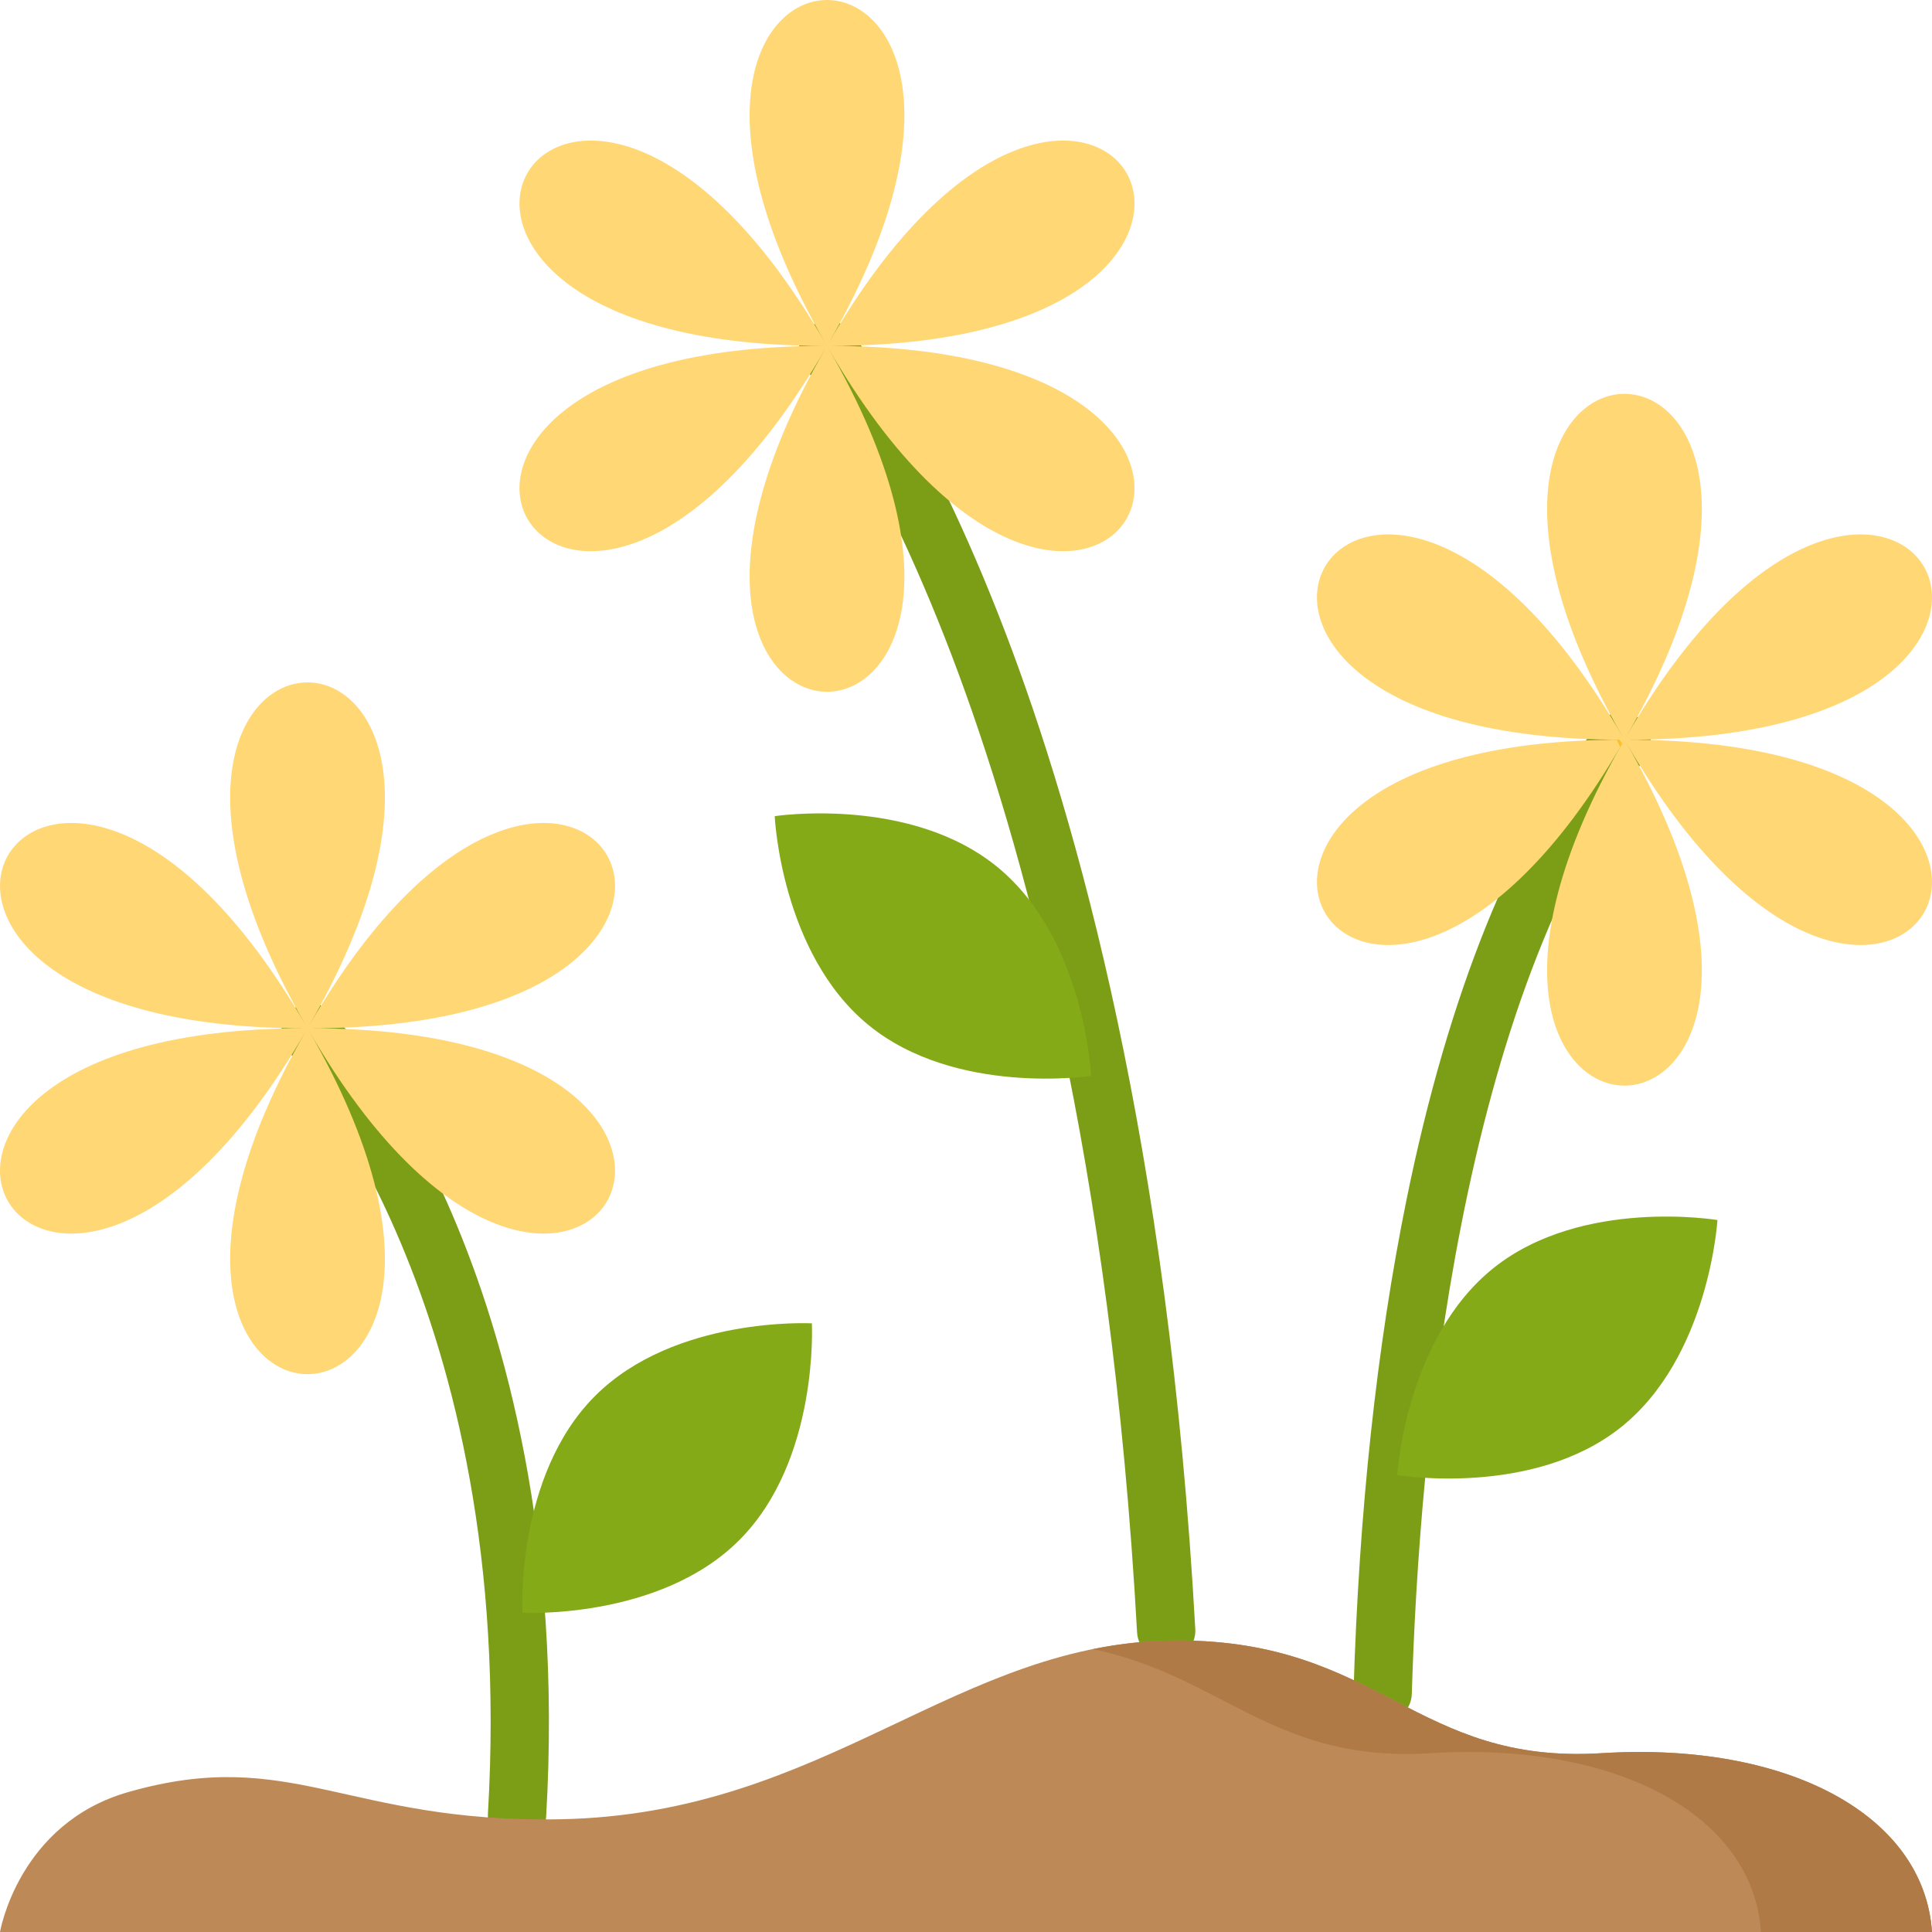 <svg height="512pt" viewBox="0 0 512.001 512" width="512pt" xmlns="http://www.w3.org/2000/svg"><g fill="#7c9e16"><path d="m309.043 439.887c-4.07 0-7.48-3.184-7.707-7.301-6.926-125.426-30.477-209.855-49.012-258.598-20.059-52.746-38.711-76.176-38.898-76.406-2.676-3.316-2.164-8.18 1.145-10.863 3.312-2.68 8.164-2.184 10.852 1.121.809.996 20.031 24.953 40.941 79.59 19.09 49.887 43.332 136.238 50.402 264.309.234 4.262-3.027 7.902-7.289 8.137-.145.008-.289.012-.434.012zm0 0"/><path d="m137.023 488.82c-.152 0-.309-.004-.461-.012-4.262-.25-7.512-3.906-7.258-8.168 7.953-135.23-52.074-201.094-52.684-201.742-2.914-3.117-2.75-8.008.367-10.922 3.117-2.914 8.004-2.75 10.922.367.68.727 16.844 18.234 31.922 53.43 13.758 32.113 29.242 85.895 24.898 159.773-.246 4.105-3.648 7.273-7.707 7.273zm0 0"/><path d="m366.426 456.371c-.082 0-.16 0-.238-.004-4.266-.129-7.617-3.688-7.492-7.953 1.434-47.828 6.164-91.746 14.055-130.531 11.09-54.477 28.207-96.918 50.883-126.148 2.613-3.371 7.469-3.984 10.84-1.371 3.371 2.617 3.984 7.469 1.367 10.844-49.125 63.32-59.742 182.352-61.695 247.668-.125 4.188-3.559 7.496-7.719 7.496zm0 0"/></g><path d="m81.852 271.895c70.082-121.402-70.793-121.402-.707 0-70.082-121.402-140.52.613-.355.613-140.168 0-69.73 122.012.355.613-70.082 121.398 70.793 121.398.707 0 70.082 121.398 140.52-.613.355-.613 140.168 0 69.73-122.012-.355-.613zm0 0" fill="#ffd775"/><path d="m219.52 91.051c70.082-121.398-70.793-121.398-.707 0-70.082-121.398-140.52.613-.355.613-140.168 0-69.73 122.012.355.613-70.082 121.398 70.793 121.398.707 0 70.082 121.398 140.52-.613.355-.613 140.168 0 69.73-122.012-.355-.613zm0 0" fill="#ffd775"/><path d="m430.859 195.426c70.082-121.402-70.793-121.402-.711 0-70.082-121.402-140.52.609-.352.609-140.168 0-69.73 122.016.352.613-70.082 121.402 70.793 121.402.711 0 70.082 121.402 140.52-.613.352-.613 140.168 0 69.73-122.012-.352-.609zm0 0" fill="#ffd775"/><path d="m422.859 183.66c-.082.145-.16.285-.242.434.082-.145.164-.285.25-.426-.004-.004-.004-.004-.008-.008zm0 0" fill="#ffc026"/><path d="m422.969 184.703c.199 0 .395.004.594.008-.004-.004-.004-.008-.008-.012-.195.004-.387.004-.586.004zm0 0" fill="#ffc026"/><path d="m429.898 197.074c-.23-.344-.457-.684-.688-1.031-.266 0-.523.004-.781.004.324.641.637 1.277.949 1.914.176-.297.348-.586.52-.887zm0 0" fill="#ffc026"/><path d="m195.91 408.156c-21.18 21.184-57.453 19.246-57.453 19.246s-1.938-36.277 19.242-57.461c21.18-21.18 57.453-19.246 57.453-19.246s1.938 36.281-19.242 57.461zm0 0" fill="#85aa18"/><path d="m429.547 378.254c-23.43 18.66-59.254 12.648-59.254 12.648s2.16-36.266 25.594-54.926c23.43-18.66 59.254-12.652 59.254-12.652s-2.16 36.266-25.594 54.93zm0 0" fill="#85aa18"/><path d="m230.086 271.586c-23.152-19.004-24.781-55.297-24.781-55.297s35.91-5.48 59.062 13.52c23.152 19.004 24.781 55.301 24.781 55.301s-35.91 5.48-59.062-13.523zm0 0" fill="#85aa18"/><path d="m512 512h-512s4.863-28.762 33.996-37.086c43.27-12.363 57.691 8.242 114.352 7.211 71.07-1.293 105.078-47.387 163.797-47.387 53.57 0 62.844 32.965 112.289 29.875 49.449-3.09 85.508 16.48 87.566 47.387zm0 0" fill="#bd8957"/><path d="m424.434 464.613c-49.445 3.09-58.719-29.875-112.289-29.875-7.898 0-15.352.84-22.508 2.285 34.785 7.414 48 30.18 89.473 27.59 49.445-3.09 85.504 16.48 87.562 47.387h45.328c-2.059-30.906-38.117-50.477-87.566-47.387zm0 0" fill="#b07a46"/></svg>